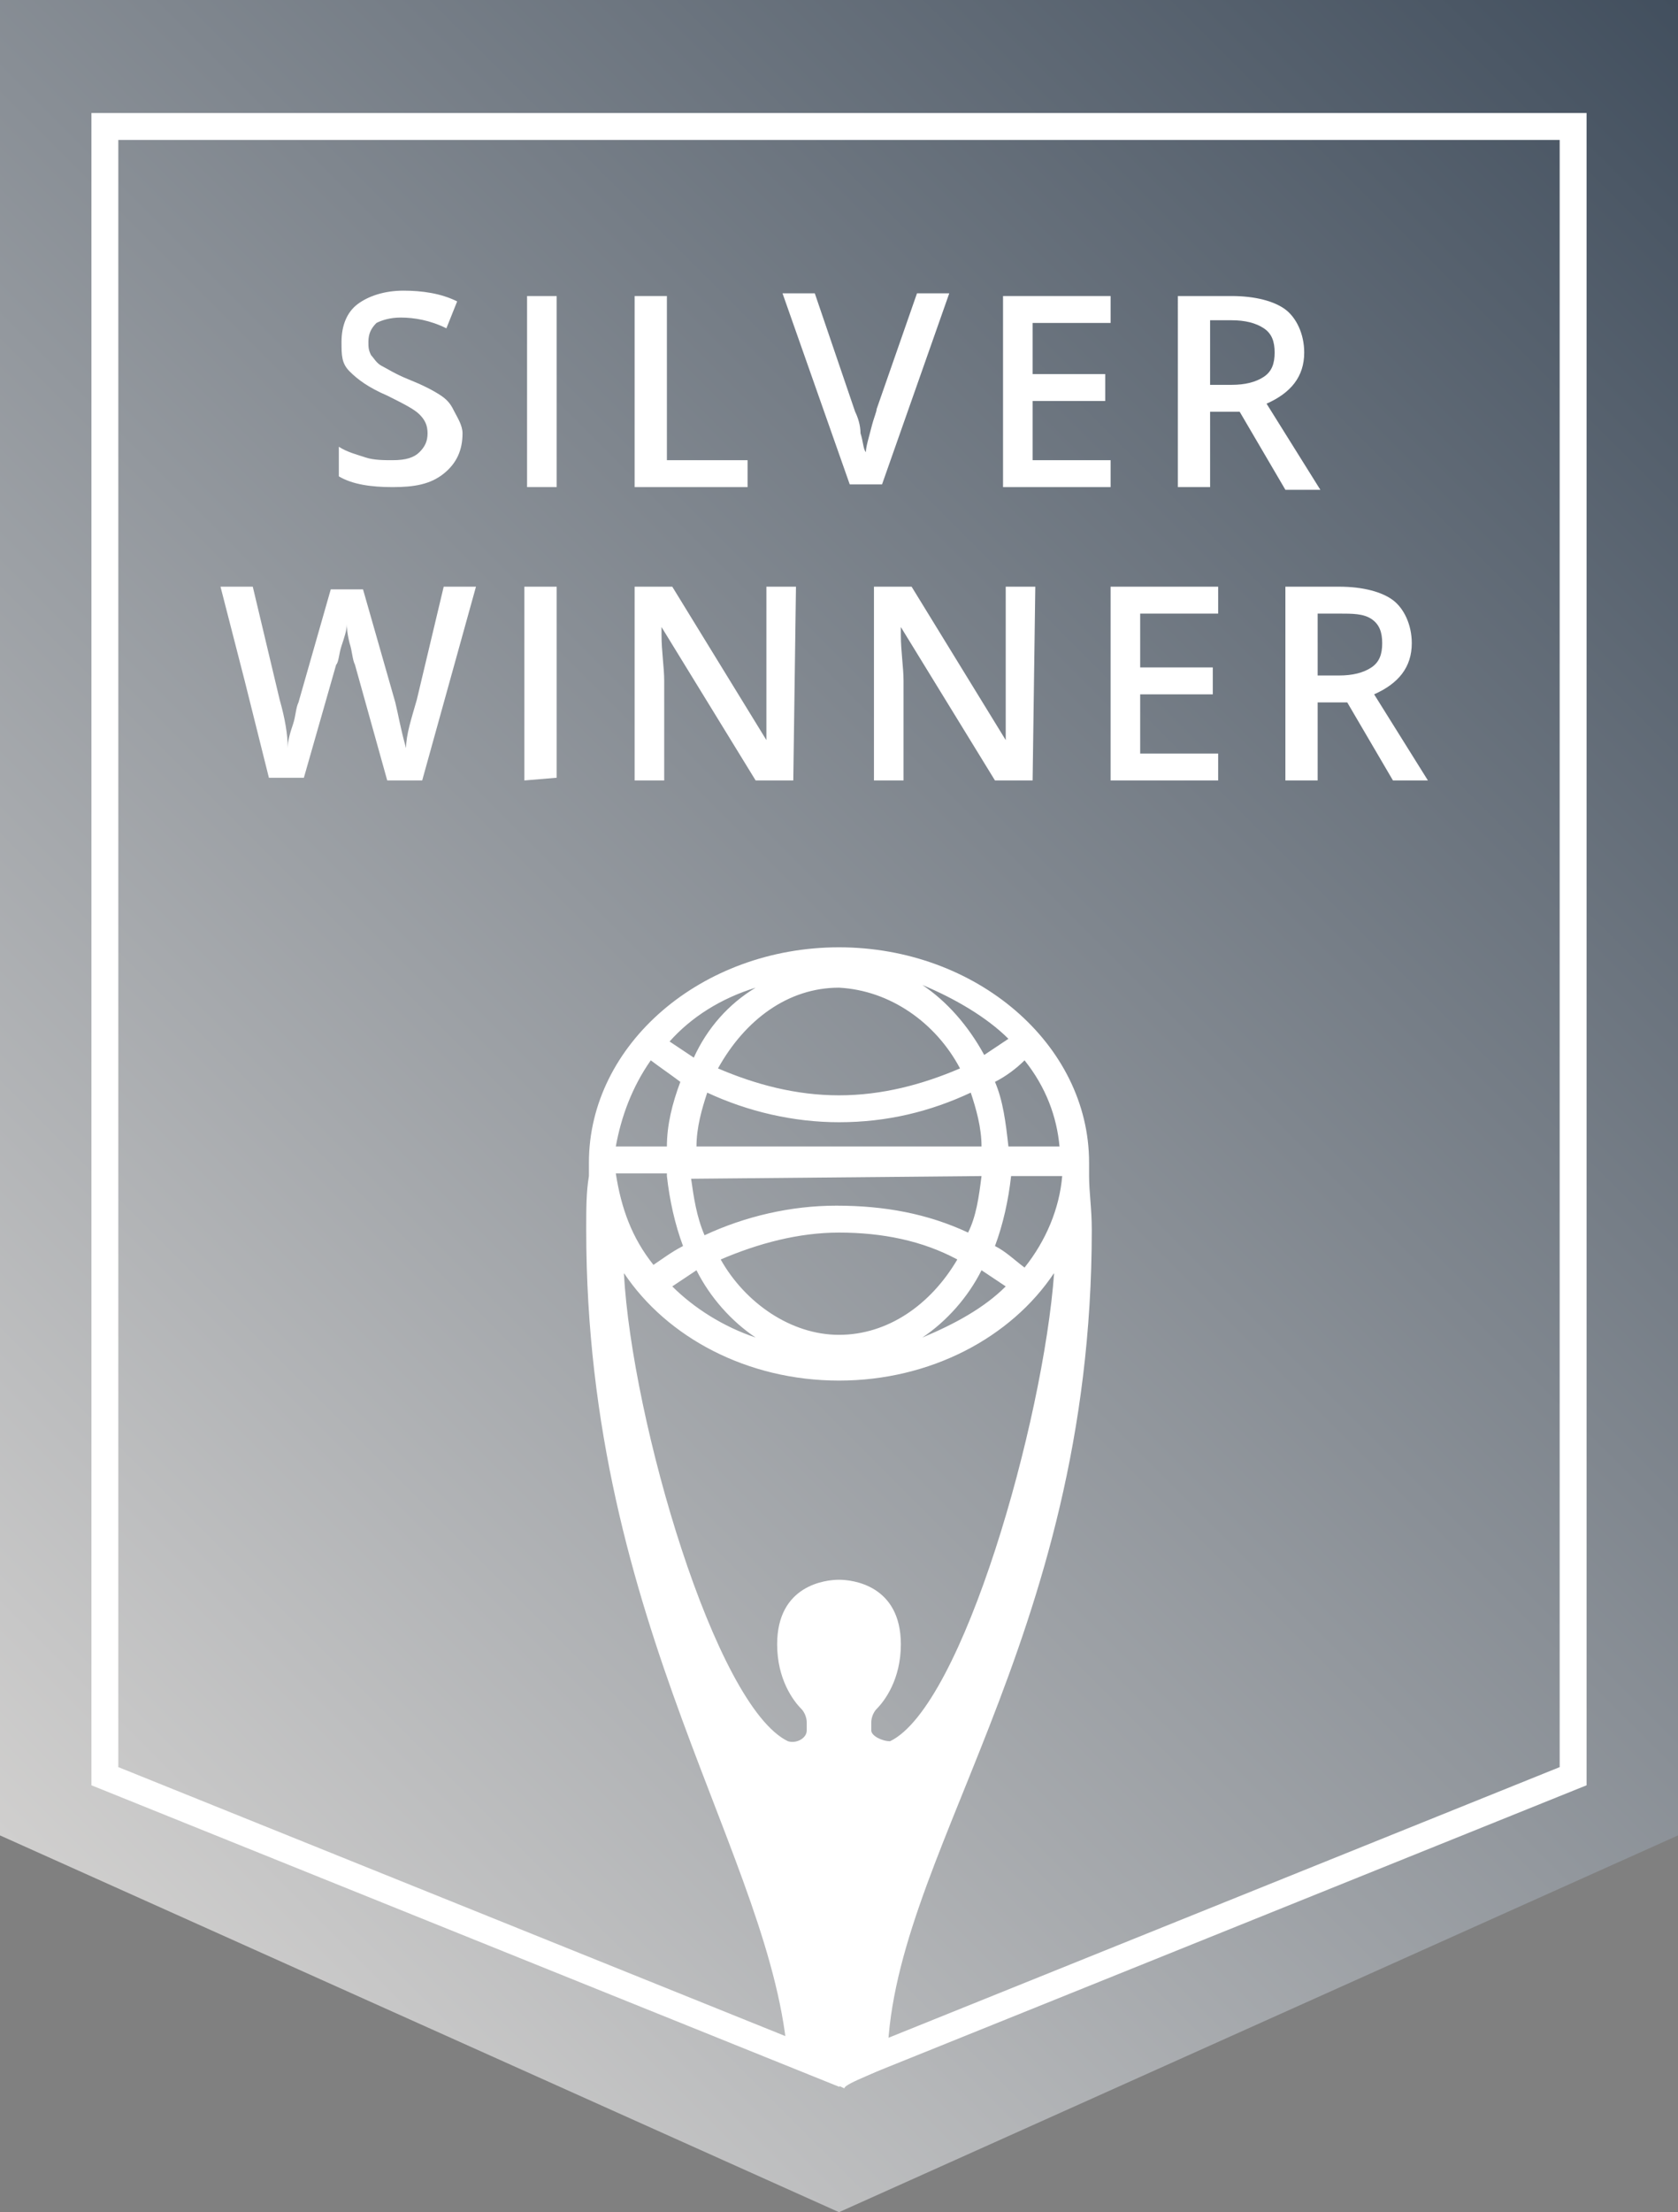 <?xml version="1.0" encoding="utf-8"?>
<!-- Generator: Adobe Illustrator 20.0.0, SVG Export Plug-In . SVG Version: 6.00 Build 0)  -->
<svg version="1.1" id="Layer_1" xmlns="http://www.w3.org/2000/svg" xmlns:xlink="http://www.w3.org/1999/xlink" x="0px" y="0px"
	 viewBox="0 0 62.4 82.2" style="enable-background:new 0 0 62.4 82.2;" xml:space="preserve">
<rect x="0" y="0" width="62.4" height="82.2" fill="#808080" stroke="none"/>
<style type="text/css">
	.st0{fill:url(#SVGID_1_);}
	.st1{fill:none;stroke:#FFFFFF;stroke-miterlimit:10;}
	.st2{fill:#FFFFFF;}
	.st3{fill:none;}
</style>
<linearGradient id="SVGID_1_" gradientUnits="userSpaceOnUse" x1="-1.45" y1="6.85" x2="63.85" y2="72.15" gradientTransform="matrix(1 0 0 -1 0 73.6)">
	<stop  offset="0" style="stop-color:#D0CFCE"/>
	<stop  offset="1" style="stop-color:#424F5E"/>
</linearGradient>
<polygon class="st0" points="62.4,68.2 31.2,82.2 0,68.2 0,0 62.4,0 "/>
<polygon class="st1" points="58.5,66 31.2,77 3.9,66 3.9,4.7 58.5,4.7 "/>
<g>
	<path class="st2" d="M17.2,16.1c0,0.6-0.2,1.1-0.7,1.5s-1.1,0.5-1.9,0.5s-1.5-0.1-2-0.4v-1.1c0.3,0.2,0.7,0.3,1,0.4s0.7,0.1,1,0.1
		c0.5,0,0.8-0.1,1-0.3s0.3-0.4,0.3-0.7s-0.1-0.5-0.3-0.7S15,15,14.4,14.7c-0.7-0.3-1.1-0.6-1.4-0.9s-0.3-0.6-0.3-1.1
		c0-0.6,0.2-1.1,0.6-1.4s1-0.5,1.7-0.5s1.4,0.1,2,0.4l-0.4,1c-0.6-0.3-1.2-0.4-1.7-0.4c-0.4,0-0.7,0.1-0.9,0.2
		c-0.2,0.2-0.3,0.4-0.3,0.7c0,0.2,0,0.3,0.1,0.5c0.1,0.1,0.2,0.3,0.4,0.4s0.5,0.3,1,0.5s0.9,0.4,1.2,0.6s0.4,0.4,0.5,0.6
		S17.2,15.8,17.2,16.1z"/>
	<path class="st2" d="M19.6,18.1V11h1.1v7.1H19.6z"/>
	<path class="st2" d="M23.6,18.1V11h1.2v6.1h3v1H23.6z"/>
	<path class="st2" d="M34.1,10.9h1.2L32.8,18h-1.2l-2.5-7.1h1.2l1.5,4.4c0.1,0.2,0.2,0.5,0.2,0.8c0.1,0.3,0.1,0.6,0.2,0.7
		c0-0.2,0.1-0.5,0.2-0.9s0.2-0.6,0.2-0.7L34.1,10.9z"/>
	<path class="st2" d="M41.3,18.1h-4V11h4v1h-2.9v1.9h2.7v1h-2.7v2.2h2.9V18.1z"/>
	<path class="st2" d="M45,15.2v2.9h-1.2V11h2c0.9,0,1.6,0.2,2,0.5s0.7,0.9,0.7,1.6c0,0.9-0.5,1.5-1.4,1.9l2,3.2h-1.3l-1.7-2.9H45
		V15.2z M45,14.3h0.8c0.5,0,0.9-0.1,1.2-0.3s0.4-0.5,0.4-0.9s-0.1-0.7-0.4-0.9s-0.7-0.3-1.2-0.3H45V14.3z"/>
</g>
<g>
	<path class="st2" d="M15.7,29h-1.3l-1.2-4.3c-0.1-0.2-0.1-0.5-0.2-0.8c-0.1-0.4-0.1-0.6-0.1-0.7c0,0.2-0.1,0.5-0.2,0.8
		s-0.1,0.6-0.2,0.7l-1.2,4.2H10l-0.9-3.6l-0.9-3.5h1.2l1,4.2c0.2,0.7,0.3,1.3,0.3,1.8c0-0.3,0.1-0.6,0.2-0.9s0.1-0.6,0.2-0.8
		l1.2-4.2h1.2l1.2,4.2c0.1,0.4,0.2,1,0.4,1.7c0-0.5,0.2-1.1,0.4-1.8l1-4.2h1.2L15.7,29z"/>
	<path class="st2" d="M19.5,29v-7.2h1.2v7.1L19.5,29L19.5,29z"/>
	<path class="st2" d="M29.5,29h-1.4l-3.5-5.7l0,0v0.3c0,0.6,0.1,1.2,0.1,1.7V29h-1.1v-7.2H25l3.5,5.7l0,0c0-0.1,0-0.3,0-0.8
		s0-0.8,0-1.1v-3.8h1.1L29.5,29L29.5,29z"/>
	<path class="st2" d="M38.4,29H37l-3.5-5.7l0,0v0.3c0,0.6,0.1,1.2,0.1,1.7V29h-1.1v-7.2h1.4l3.5,5.7l0,0c0-0.1,0-0.3,0-0.8
		s0-0.8,0-1.1v-3.8h1.1L38.4,29L38.4,29z"/>
	<path class="st2" d="M45.3,29h-4v-7.2h4v1h-2.9v2h2.7v1h-2.7V28h2.9V29z"/>
	<path class="st2" d="M49,26.1V29h-1.2v-7.2h2c0.9,0,1.6,0.2,2,0.5s0.7,0.9,0.7,1.6c0,0.9-0.5,1.5-1.4,1.9l2,3.2h-1.3l-1.7-2.9
		C50.1,26.1,49,26.1,49,26.1z M49,25.1h0.8c0.5,0,0.9-0.1,1.2-0.3s0.4-0.5,0.4-0.9S51.3,23.2,51,23s-0.7-0.2-1.2-0.2H49
		C49,22.8,49,25.1,49,25.1z"/>
</g>
<path class="st3" d="M33.6,3.1c-1.9,0.6-3.5,1.7-4.8,2.9c0.4,0.3,0.9,0.6,1.3,0.9C31,5.3,32.2,4,33.6,3.1z"/>
<path class="st3" d="M32.3,6.9c0.5-0.3,0.9-0.6,1.3-0.9c-1.3-1.3-2.9-2.3-4.8-2.9C30.2,4,31.4,5.3,32.3,6.9z"/>
<path class="st2" d="M33,76.7c0-7.6,7.6-15.6,7.6-31c0-0.8-0.1-1.4-0.1-2c0-0.2,0-0.3,0-0.5c0-4.4-4.2-8-9.3-8c-5.1,0-9.3,3.6-9.3,8
	c0,0.2,0,0.3,0,0.5c-0.1,0.6-0.1,1.2-0.1,2c0,14.8,7,23.4,7.5,30.9l2.1,1C31.4,77.4,33,76.9,33,76.7z M36.5,43.7
	c-0.1,0.8-0.2,1.5-0.5,2.1c-1.5-0.7-3.1-1-4.9-1c-1.7,0-3.4,0.4-4.9,1.1c-0.3-0.7-0.4-1.4-0.5-2.1L36.5,43.7L36.5,43.7z M25.9,42.6
	c0-0.7,0.2-1.4,0.4-2c1.5,0.7,3.2,1.1,4.9,1.1c1.8,0,3.4-0.4,4.9-1.1c0.2,0.6,0.4,1.3,0.4,2H25.9z M28.1,49.7
	c-1.2-0.4-2.3-1.1-3.1-1.9c0.3-0.2,0.6-0.4,0.9-0.6C26.4,48.2,27.2,49.1,28.1,49.7z M26.8,46.8c1.4-0.6,2.9-1,4.4-1
	c1.6,0,3.1,0.3,4.4,1c-1,1.7-2.6,2.8-4.4,2.8S27.7,48.4,26.8,46.8z M36.5,47.2c0.3,0.2,0.6,0.4,0.9,0.6c-0.8,0.8-1.9,1.4-3.1,1.9
	C35.2,49.1,36,48.2,36.5,47.2z M37,46.3c0.3-0.8,0.5-1.7,0.6-2.6h1.9c-0.1,1.2-0.6,2.4-1.4,3.4C37.7,46.8,37.4,46.5,37,46.3z
	 M39.4,42.6h-1.9c-0.1-0.9-0.2-1.7-0.5-2.4c0.4-0.2,0.8-0.5,1.1-0.8C38.9,40.4,39.3,41.5,39.4,42.6z M37.5,38.6
	c-0.3,0.2-0.6,0.4-0.9,0.6c-0.6-1.1-1.4-2-2.3-2.6C35.5,37.1,36.7,37.8,37.5,38.6z M35.7,39.7c-1.4,0.6-2.9,1-4.5,1s-3.1-0.4-4.5-1
	c1-1.8,2.6-3,4.5-3C33.1,36.8,34.8,38,35.7,39.7z M28.1,36.7c-1,0.6-1.8,1.5-2.3,2.6c-0.3-0.2-0.6-0.4-0.9-0.6
	C25.7,37.8,26.8,37.1,28.1,36.7z M24.2,39.4c0.4,0.3,0.7,0.5,1.1,0.8c-0.3,0.8-0.5,1.6-0.5,2.4h-1.9C23.1,41.5,23.5,40.4,24.2,39.4z
	 M24.8,43.7c0.1,0.9,0.3,1.8,0.6,2.6c-0.4,0.2-0.8,0.5-1.1,0.7c-0.8-1-1.2-2.1-1.4-3.4h1.9V43.7z M32.4,64.3V64
	c0-0.2,0.1-0.4,0.2-0.5c0.3-0.3,0.9-1.1,0.9-2.4c0-2.2-1.8-2.4-2.3-2.4s-2.3,0.2-2.3,2.4c0,1.3,0.6,2.1,0.9,2.4
	c0.1,0.1,0.2,0.3,0.2,0.5v0.3c0,0.3-0.4,0.5-0.7,0.4c-2.7-1.3-5.8-11.9-6.1-17.4c1.6,2.4,4.6,4,8,4s6.4-1.6,8-4
	c-0.4,5.5-3.4,16.1-6.1,17.4C32.8,64.7,32.4,64.5,32.4,64.3z"/>
</svg>
